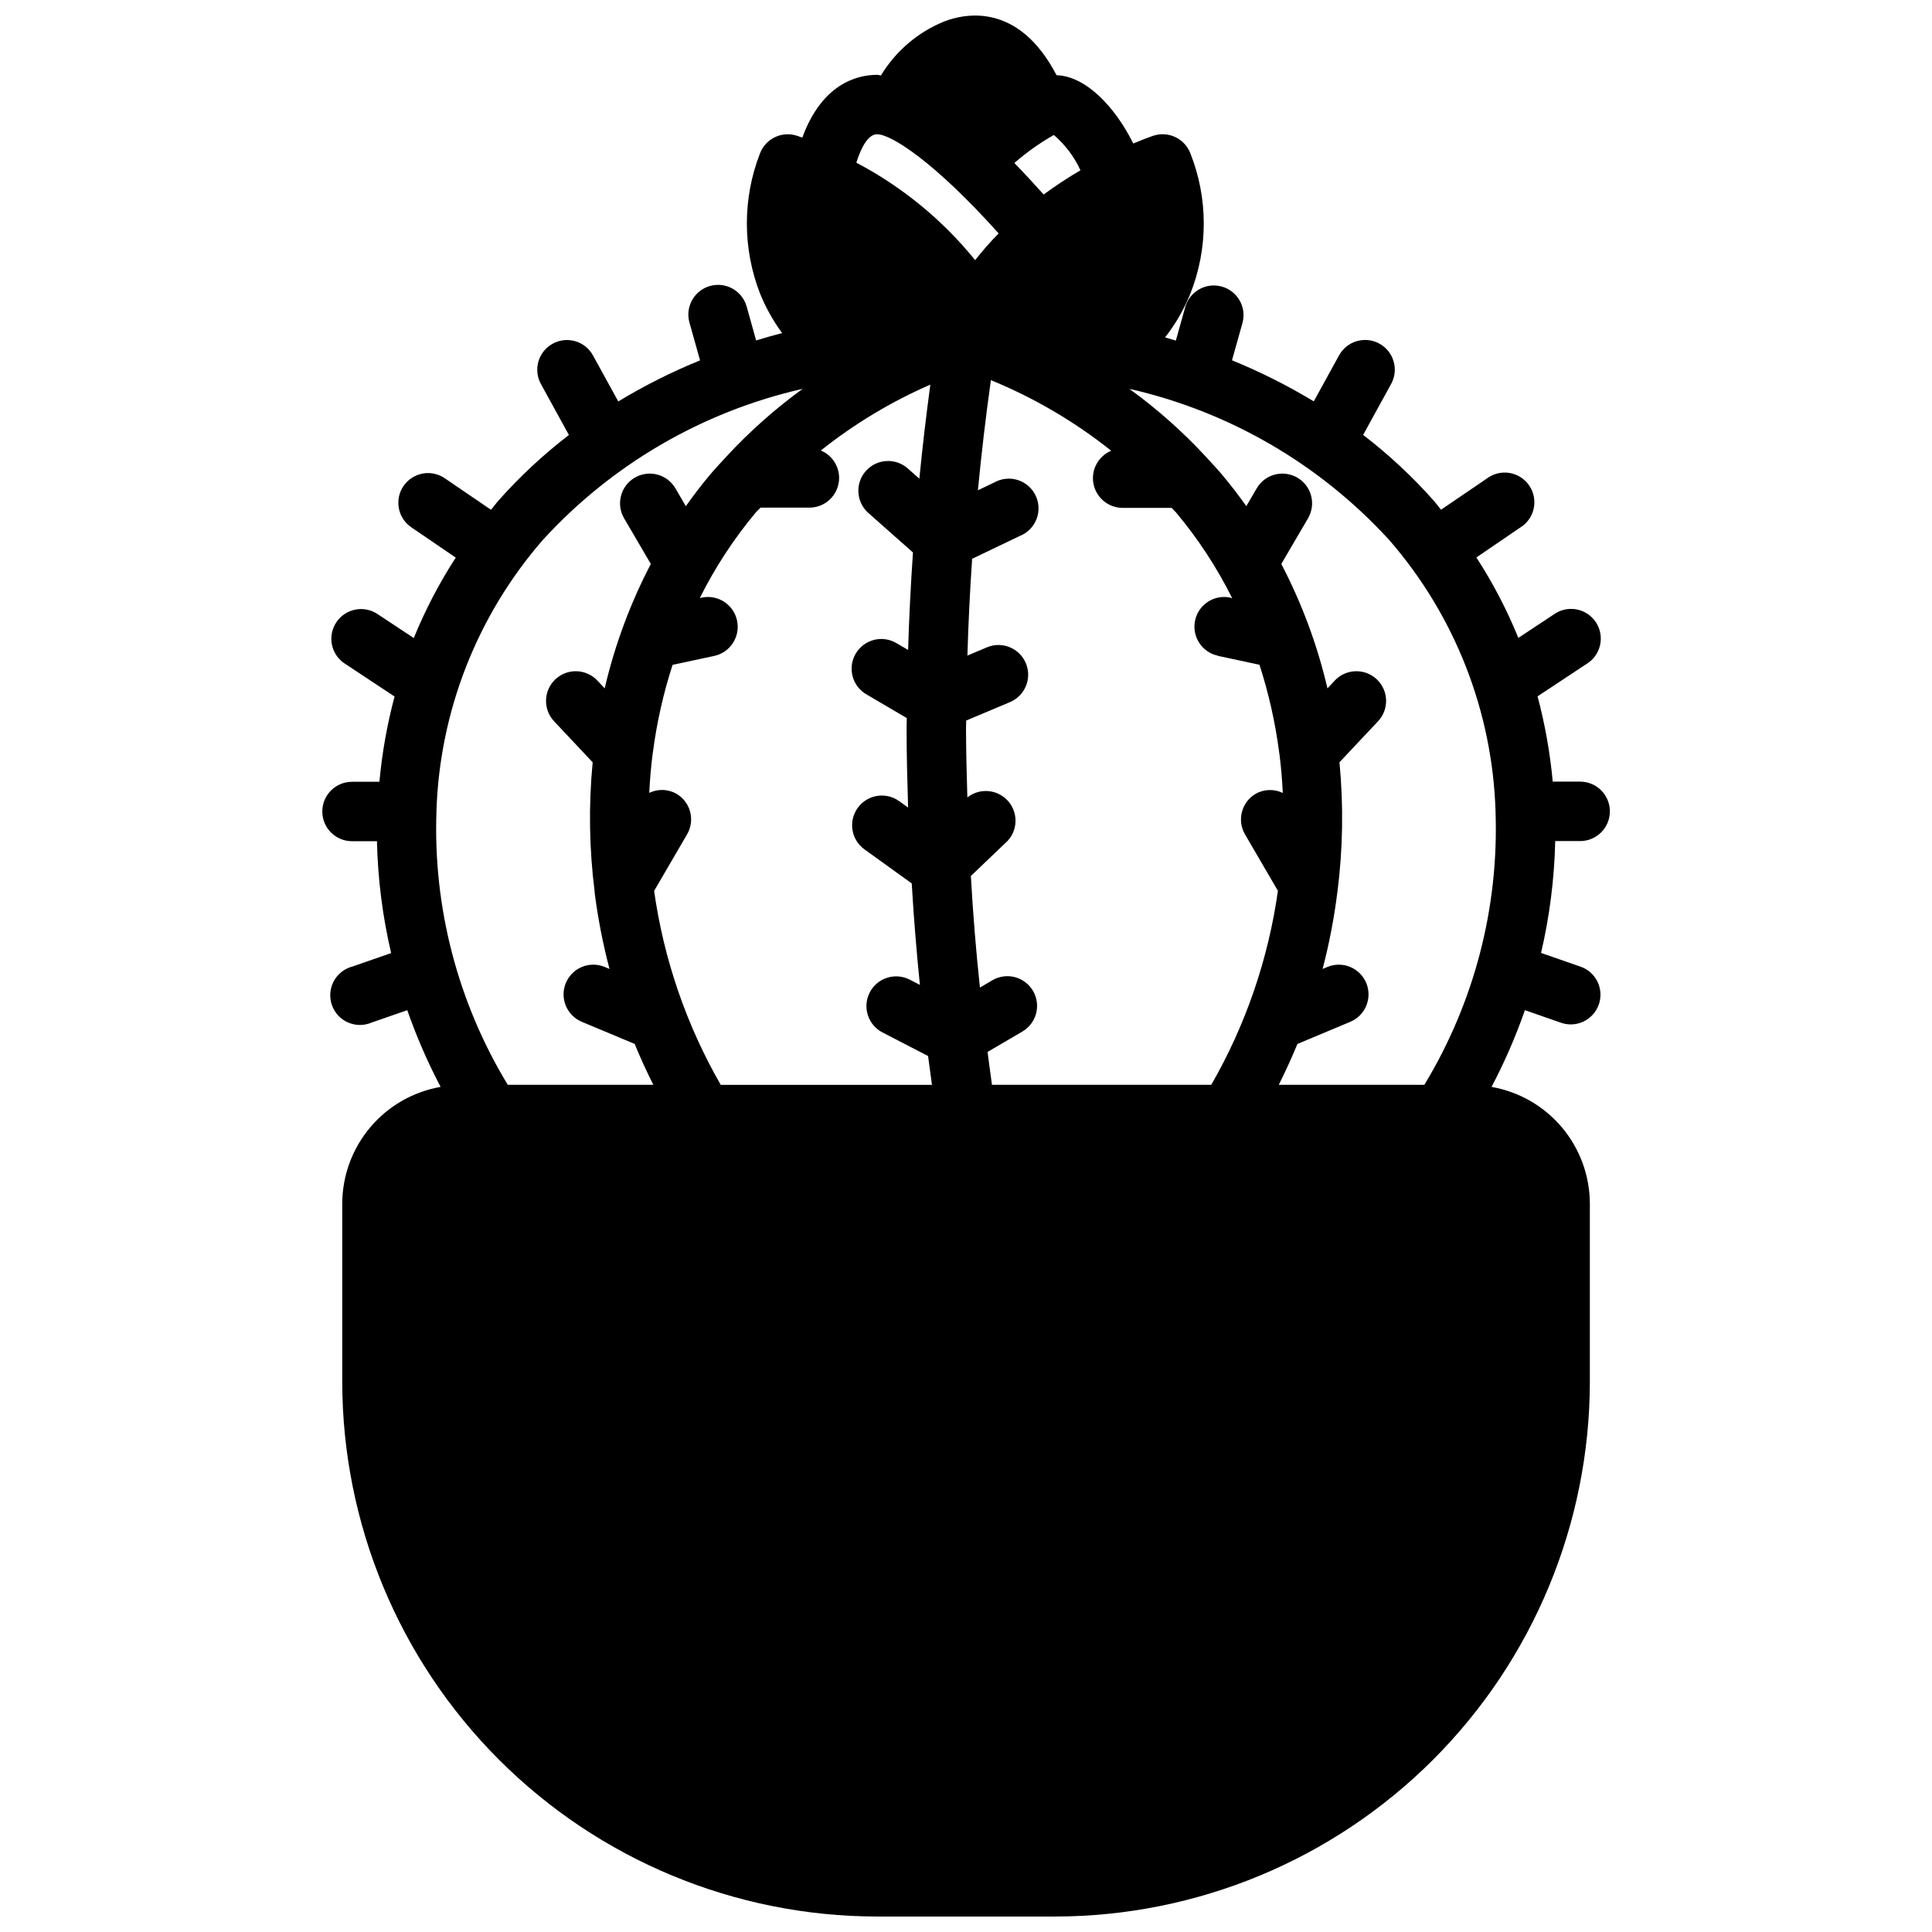 <?xml version="1.0" encoding="UTF-8"?>
<!-- Uploaded to: ICON Repo, www.iconrepo.com, Generator: ICON Repo Mixer Tools -->
<svg width="800px" height="800px" version="1.1" viewBox="144 144 512 512" xmlns="http://www.w3.org/2000/svg">
 <defs>
  <clipPath id="a">
   <path d="m229 148.09h342v503.81h-342z"/>
  </clipPath>
 </defs>
 <g clip-path="url(#a)">
  <path d="m562.75 351.14h-7.258c-0.707-7.633-2.051-15.191-4.023-22.602l12.926-8.551v0.004c1.844-1.102 3.156-2.91 3.633-5.004 0.48-2.094 0.082-4.293-1.102-6.086s-3.047-3.027-5.16-3.41c-2.113-0.387-4.293 0.109-6.031 1.367l-9.359 6.188c-3.027-7.438-6.746-14.574-11.117-21.316l11.531-7.871h0.004c1.863-1.117 3.184-2.949 3.648-5.07 0.465-2.125 0.031-4.344-1.195-6.133-1.227-1.793-3.141-2.996-5.285-3.332-2.148-0.332-4.336 0.234-6.047 1.57l-12.027 8.188c-0.652-0.789-1.227-1.574-1.898-2.363-5.68-6.406-11.953-12.25-18.746-17.461l7.414-13.5h0.004c2.094-3.809 0.699-8.598-3.109-10.691-3.812-2.094-8.598-0.699-10.691 3.109l-6.699 12.195c-6.926-4.191-14.172-7.832-21.672-10.887l2.809-10.02h0.004c1.051-4.148-1.398-8.375-5.516-9.523-4.121-1.148-8.402 1.203-9.648 5.293l-2.527 9.02c-0.961-0.293-1.914-0.566-2.859-0.836l0.004 0.004c2.738-3.508 4.981-7.379 6.66-11.5 4.789-12.004 4.789-25.391 0-37.391-1.551-3.879-5.859-5.875-9.816-4.543-0.332 0.109-2.305 0.789-5.273 2.047-4.769-9.621-12.508-17.855-20.332-18.105-9.938-19.059-23.809-16.523-29.711-14.266-7.016 2.836-12.922 7.867-16.832 14.344-0.332-0.062-0.699-0.176-1.062-0.176h-0.094c-5.512 0.047-14.547 2.637-19.68 16.641-0.691-0.262-1.219-0.441-1.371-0.488v0.004c-4.004-1.336-8.352 0.727-9.848 4.676-4.648 11.973-4.629 25.254 0.055 37.211 1.508 3.688 3.457 7.176 5.809 10.391-2.25 0.574-4.559 1.258-6.879 1.953l-2.512-8.984c-1.176-4.184-5.516-6.621-9.699-5.453-4.184 1.172-6.629 5.512-5.461 9.699l2.809 10.02c-7.5 3.051-14.746 6.691-21.672 10.887l-6.699-12.195c-2.094-3.809-6.879-5.203-10.688-3.109-3.812 2.094-5.203 6.883-3.109 10.691l7.414 13.5c-6.789 5.211-13.066 11.055-18.742 17.461-0.668 0.789-1.242 1.574-1.898 2.363l-12.027-8.203c-1.723-1.266-3.887-1.781-5.992-1.418-2.106 0.359-3.977 1.562-5.18 3.328s-1.637 3.945-1.199 6.039c0.438 2.09 1.703 3.918 3.516 5.055l11.531 7.871c-4.367 6.742-8.09 13.879-11.117 21.316l-9.359-6.188c-1.738-1.258-3.918-1.754-6.031-1.367-2.113 0.383-3.977 1.617-5.16 3.41-1.18 1.793-1.578 3.992-1.102 6.086 0.477 2.094 1.789 3.902 3.633 5.004l12.926 8.551v-0.004c-1.973 7.41-3.316 14.969-4.019 22.602h-7.258c-4.348 0-7.875 3.523-7.875 7.871 0 4.348 3.527 7.875 7.875 7.875h6.613-0.004c0.223 9.984 1.48 19.918 3.758 29.645l-10.234 3.559c-2.129 0.551-3.934 1.965-4.973 3.902-1.039 1.941-1.219 4.223-0.496 6.301 0.723 2.078 2.277 3.762 4.297 4.637 2.016 0.879 4.309 0.871 6.32-0.016l9.359-3.25v-0.004c2.438 6.988 5.394 13.785 8.84 20.336-7.289 1.27-13.895 5.07-18.66 10.727-4.769 5.656-7.391 12.812-7.41 20.211v47.23c0.043 37.566 14.984 73.582 41.547 100.14 26.566 26.566 62.582 41.508 100.15 41.551h47.23c37.566-0.043 73.582-14.984 100.15-41.551 26.562-26.562 41.504-62.578 41.551-100.14v-47.23c-0.02-7.394-2.641-14.547-7.402-20.207-4.762-5.656-11.363-9.453-18.648-10.73 3.445-6.551 6.402-13.348 8.84-20.336l9.336 3.254c1.992 0.762 4.203 0.684 6.137-0.215 1.93-0.898 3.414-2.539 4.113-4.551 0.703-2.012 0.555-4.223-0.398-6.125-0.957-1.902-2.644-3.336-4.68-3.973l-10.234-3.559h0.004c2.273-9.727 3.531-19.66 3.754-29.645h6.613c4.348 0 7.871-3.527 7.871-7.875s-3.523-7.871-7.871-7.871zm-96-33.336 11.02 2.363v-0.004c2.445 7.559 4.195 15.324 5.219 23.199 0 0.188 0.07 0.355 0.086 0.543 0.426 3.375 0.715 6.785 0.875 10.234-2.281-1.105-4.961-1.023-7.172 0.219-3.754 2.188-5.027 7.004-2.84 10.762l8.723 14.957c-2.555 18.105-8.547 35.555-17.66 51.406h-58.117c-0.418-2.898-0.789-5.801-1.172-8.707l9.188-5.383-0.004-0.004c1.82-1.047 3.144-2.777 3.68-4.805 0.539-2.027 0.242-4.188-0.82-5.996-1.062-1.812-2.801-3.121-4.832-3.644-2.035-0.52-4.191-0.207-5.992 0.867l-3.242 1.906c-1.051-9.84-1.852-19.699-2.402-29.574l9.738-9.301c2.793-3.016 2.793-7.676 0-10.695-2.797-3.016-7.445-3.375-10.668-0.82-0.172-6.109-0.352-12.215-0.352-18.309 0-0.684 0.039-1.379 0.039-2.062l11.609-4.887v-0.004c4.008-1.688 5.891-6.305 4.203-10.312-1.688-4.008-6.301-5.891-10.312-4.203l-5.172 2.18c0.25-8.551 0.668-17.094 1.25-25.641l12.684-6.078v0.004c2.016-0.816 3.602-2.43 4.383-4.453 0.785-2.027 0.695-4.285-0.242-6.246-0.938-1.957-2.644-3.441-4.715-4.098-2.07-0.66-4.32-0.43-6.219 0.629l-4.359 2.086c0.934-9.766 2.082-19.496 3.441-29.191h-0.004c11.465 4.695 22.199 10.996 31.891 18.711-3.453 1.441-5.418 5.113-4.695 8.785 0.723 3.672 3.93 6.328 7.672 6.356h13.02c0.387 0.449 0.844 0.789 1.227 1.266 5.816 6.957 10.801 14.57 14.848 22.688l-0.488-0.164c-4.25-0.918-8.438 1.781-9.355 6.031s1.785 8.441 6.035 9.355zm-143.52 36.531c-2.211-1.238-4.887-1.32-7.172-0.219 0.168-3.449 0.461-6.859 0.883-10.234 0-0.164 0.07-0.316 0.078-0.473 1.023-7.883 2.773-15.652 5.219-23.215l11.02-2.363v0.004c4.269-0.918 6.984-5.121 6.066-9.391-0.918-4.266-5.121-6.981-9.387-6.062l-0.48 0.102c4.047-8.121 9.031-15.738 14.855-22.695 0.379-0.449 0.836-0.789 1.219-1.258h13.02v-0.004c3.742-0.023 6.949-2.68 7.672-6.352 0.723-3.672-1.242-7.344-4.695-8.785 8.871-7.062 18.629-12.934 29.023-17.461-1.125 8.285-2.094 16.598-2.914 24.93l-3.07-2.715h0.004c-3.262-2.883-8.242-2.574-11.125 0.688-2.883 3.258-2.574 8.238 0.688 11.121l11.809 10.461c-0.594 8.613-1.023 17.223-1.289 25.828l-2.969-1.738h-0.004c-1.801-1.109-3.973-1.445-6.027-0.934-2.051 0.512-3.812 1.828-4.883 3.652-1.074 1.824-1.367 4-0.812 6.043 0.551 2.043 1.902 3.777 3.75 4.809l10.598 6.227c0 0.906-0.055 1.82-0.055 2.731 0 6.984 0.188 13.98 0.402 20.98l-2.363-1.699h-0.004c-3.527-2.539-8.445-1.742-10.988 1.789-2.539 3.527-1.742 8.445 1.789 10.988l12.531 9.027c0.523 8.973 1.246 17.938 2.164 26.891l-2.684-1.387v0.004c-3.863-1.996-8.613-0.484-10.609 3.379-1.996 3.863-0.48 8.613 3.383 10.609l12.074 6.242c0.332 2.551 0.668 5.102 1.031 7.644h-55.977c-9.113-15.852-15.105-33.301-17.656-51.406l8.723-14.957c1.062-1.805 1.359-3.961 0.828-5.988s-1.852-3.758-3.664-4.812zm107.1-165.21c-3.356 1.973-6.613 4.113-9.754 6.418-2.668-2.984-5.258-5.777-7.762-8.344 3.227-2.824 6.734-5.312 10.465-7.426 3 2.57 5.406 5.762 7.051 9.352zm-53.898-9.547c3.707 0 15.129 7.219 32.219 26.277-2.211 2.238-4.289 4.606-6.227 7.086-8.633-10.66-19.348-19.449-31.488-25.828 1.285-4.109 3.164-7.535 5.496-7.535zm-116.77 179.54v-0.195c0.848-26.457 10.793-51.812 28.156-71.793 18.336-20.074 42.371-34.062 68.883-40.082-7.309 5.309-14.074 11.324-20.207 17.953-0.148 0.141-0.27 0.301-0.41 0.449-1.273 1.402-2.582 2.769-3.809 4.219-2.305 2.738-4.465 5.574-6.527 8.469l-2.754-4.723v0.004c-2.191-3.758-7.016-5.027-10.77-2.836-3.758 2.191-5.027 7.012-2.836 10.77l7.086 12.105c-5.449 10.43-9.559 21.508-12.227 32.969l-1.93-2.055h0.004c-2.973-3.172-7.957-3.336-11.129-0.363-3.172 2.969-3.336 7.953-0.367 11.125l10.234 10.887c-1.094 11.414-0.918 22.91 0.527 34.281v0.277c0.871 6.816 2.184 13.566 3.938 20.207l-1.258-0.527h-0.004c-4.012-1.676-8.625 0.215-10.305 4.227-1.676 4.016 0.215 8.629 4.231 10.305l14.004 5.863c1.508 3.672 3.152 7.285 4.945 10.832h-38.574v0.004c-13.219-21.766-19.789-46.922-18.902-72.371zm261.8 72.371h-38.574c1.785-3.57 3.434-7.18 4.945-10.832l14.004-5.863v-0.004c4.012-1.676 5.906-6.289 4.227-10.305-1.68-4.012-6.293-5.902-10.305-4.227l-1.258 0.527c1.742-6.644 3.043-13.398 3.894-20.215 0-0.07 0-0.148 0.039-0.227 1.453-11.391 1.633-22.902 0.535-34.332l10.234-10.879c2.973-3.172 2.809-8.156-0.367-11.125-3.172-2.973-8.156-2.809-11.125 0.363l-1.922 2.055c-2.672-11.461-6.781-22.535-12.234-32.969l7.086-12.105c2.191-3.758 0.922-8.578-2.832-10.77-3.758-2.191-8.578-0.922-10.77 2.836l-2.754 4.723c-2.055-2.898-4.219-5.731-6.527-8.461-1.219-1.449-2.527-2.816-3.801-4.211-0.148-0.164-0.27-0.324-0.426-0.473v-0.004c-6.144-6.633-12.922-12.645-20.242-17.945 26.512 6.023 50.547 20.008 68.883 40.082 17.363 19.98 27.309 45.336 28.156 71.793v0.195c0.895 25.449-5.664 50.602-18.867 72.371z"/>
 </g>
</svg>